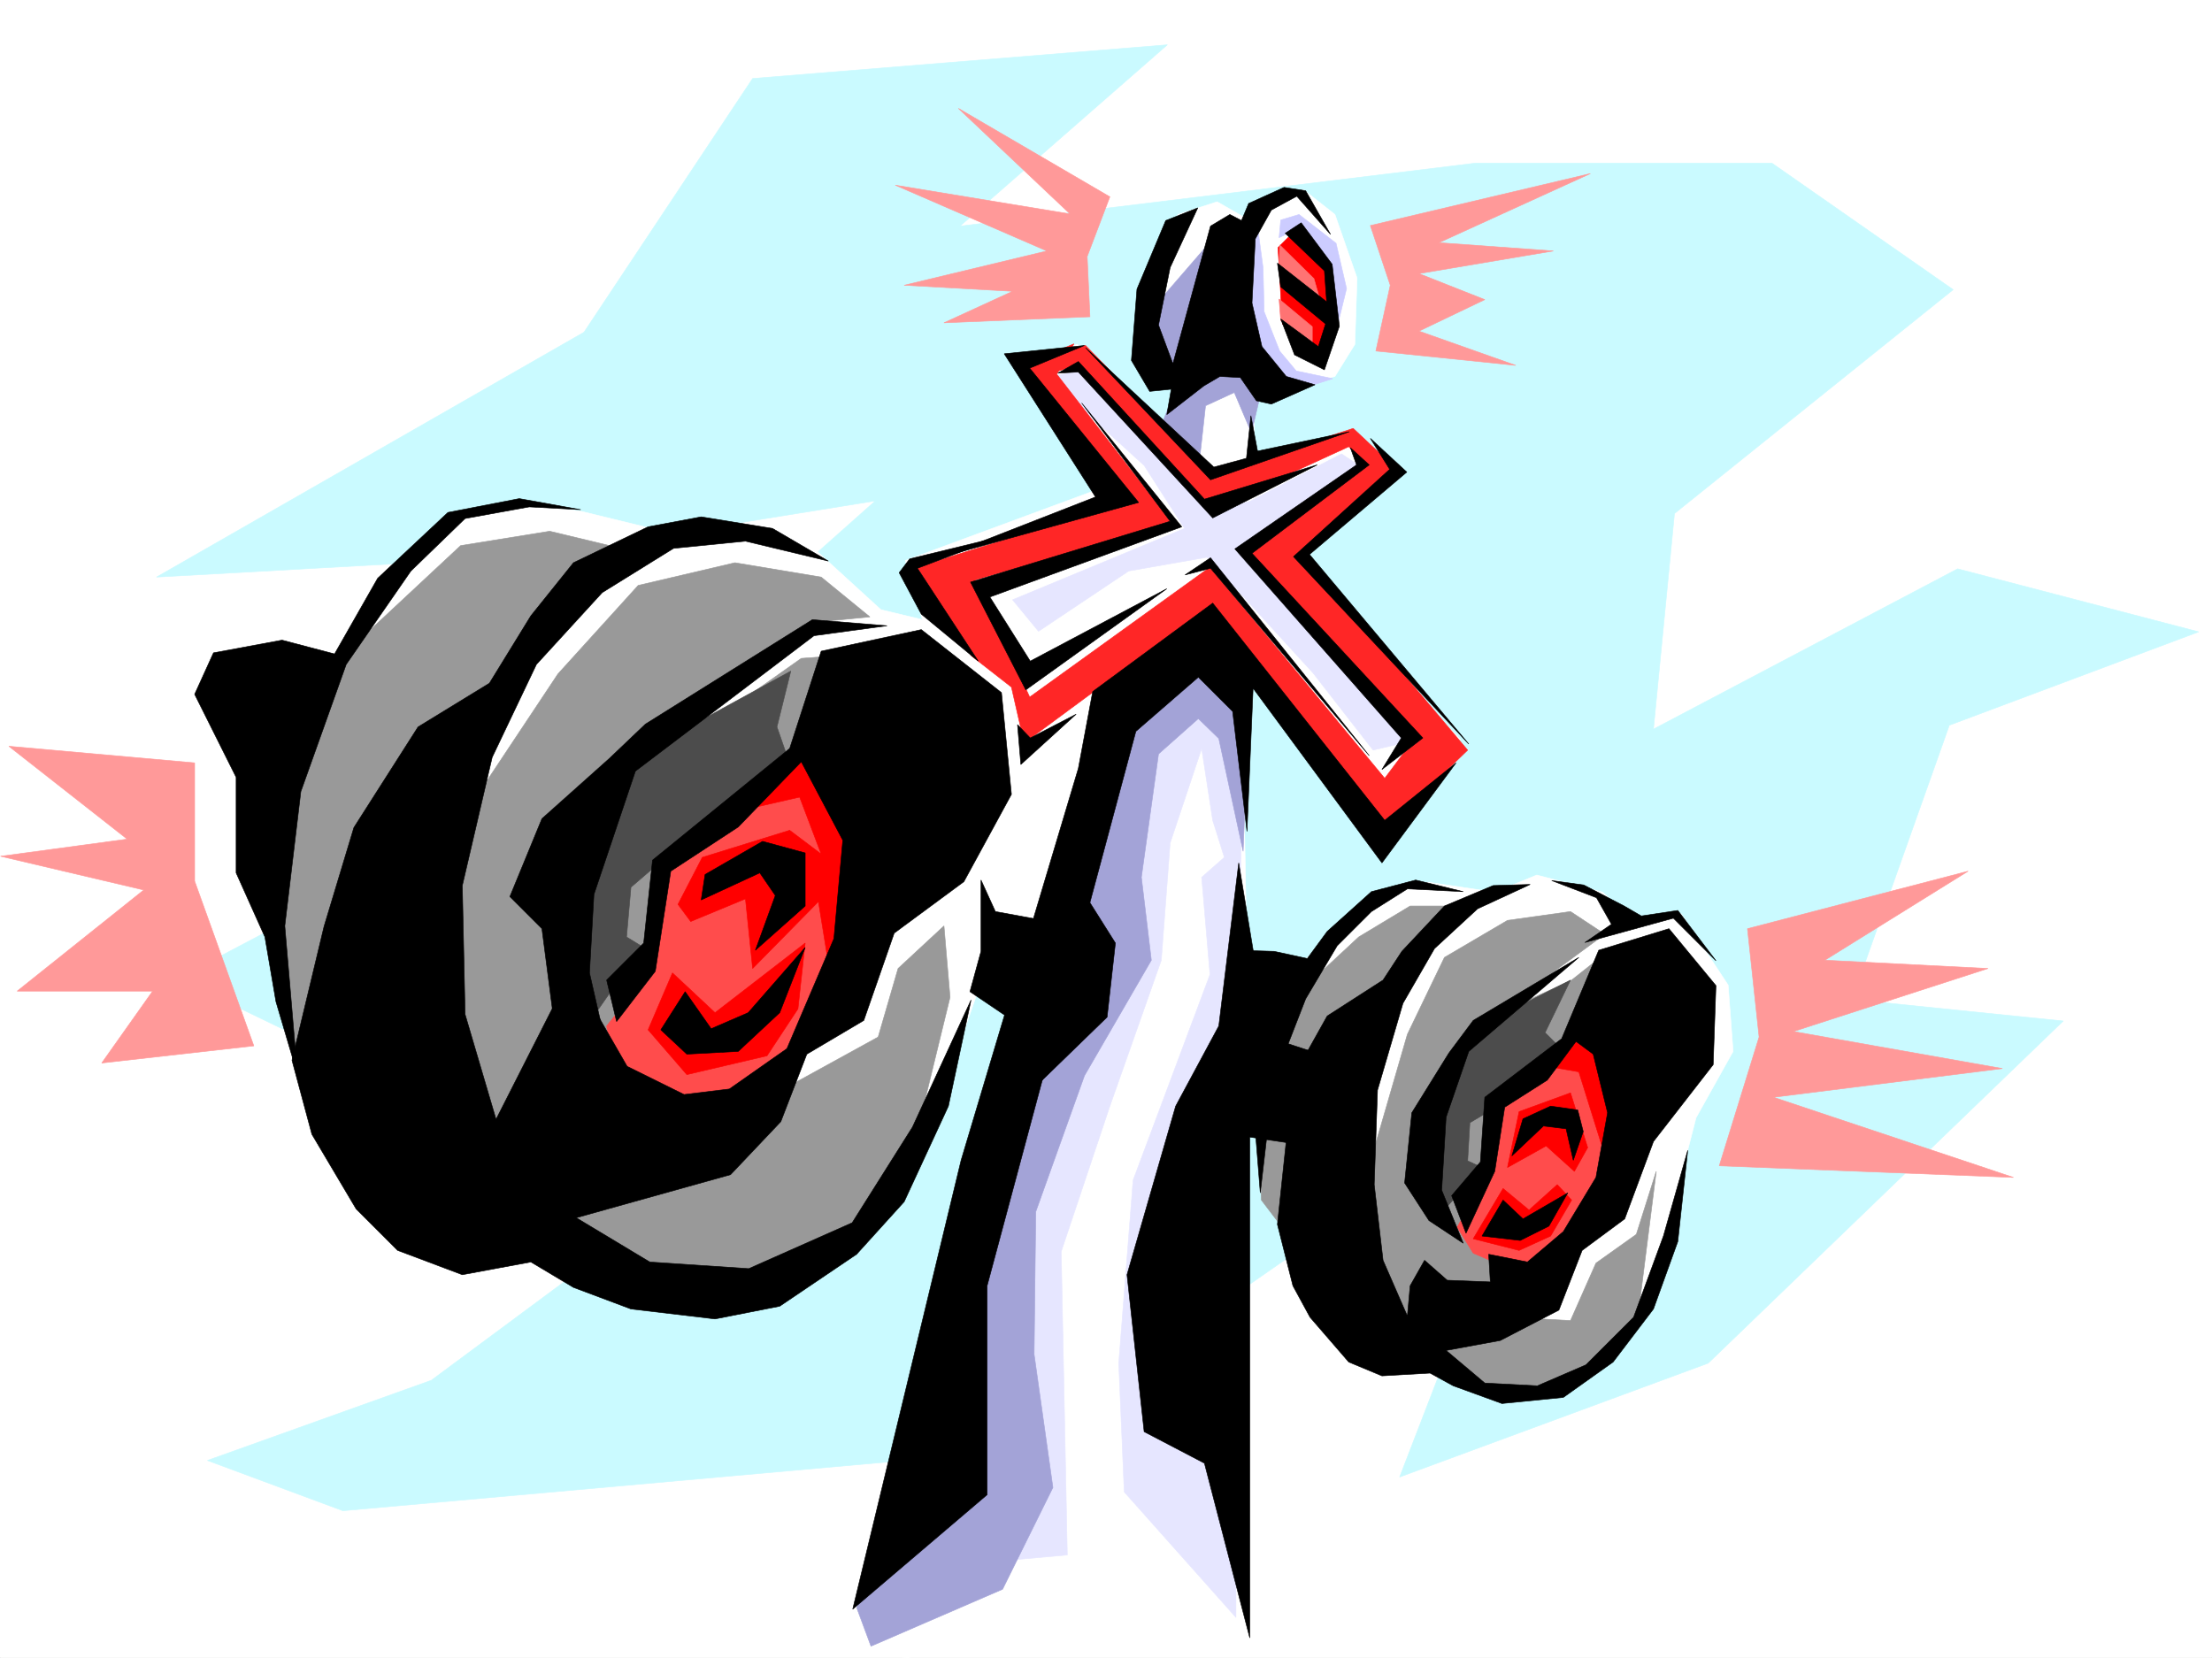 <svg xmlns="http://www.w3.org/2000/svg" width="2997.016" height="2246.665"><rect width="100%" height="100%" fill="#333333" stroke="none"/><defs><clipPath id="a"><path d="M0 0h2997v2244.137H0Zm0 0"/></clipPath></defs><path fill="#fff" d="M0 2246.297h2997.016V0H0Zm0 0"/><g clip-path="url(#a)" transform="translate(0 2.16)"><path fill="#fff" fill-rule="evenodd" stroke="#fff" stroke-linecap="square" stroke-linejoin="bevel" stroke-miterlimit="10" stroke-width=".743" d="M.742 2244.137h2995.531V-2.16H.743Zm0 0"/></g><path fill="#cafaff" fill-rule="evenodd" stroke="#cafaff" stroke-linecap="square" stroke-linejoin="bevel" stroke-miterlimit="10" stroke-width=".743" d="m464.547 2047.043 761.238-68.152 412.816-200.739 469.79-326.566-212.04 549.785 418.094-154.285 481.008-463.649-286.21-29.206 131.882-371.532 337.902-126.566-326.68-85.395-412.074 217.203 28.465-292.117 377.63-303.34-245.747-171.53H1999.77l-699.07 85.394 280.972-245.664-561.945 45.668-228.5 343.808-579.188 331.8 510.254-28.464 463.766-74.875-412.075 366.25-532.738 280.895 320.7 155.03 532.698 11.22-510.218 378.254-303.453 108.62zm0 0"/><path fill="#fff" fill-rule="evenodd" stroke="#fff" stroke-linecap="square" stroke-linejoin="bevel" stroke-miterlimit="10" stroke-width=".743" d="m1699.324 536.297 109.363-26.238 26.981-43.438 3.008-89.851-29.988-86.141-42.696-33.703-76.441 39.687-40.43-23.226-53.215 17.242-39.687 146.039 6.726 69.676 42.696 13.453-12.746 69.676-133.332-122.852-62.95 20.254 99.664 173.016-269.75 99.629 23.227 80.113-56.188-13.488-113.156-103.34H910.328l-122.855-29.953-96.653-13.489-83.168 23.227-110.144 123.555-116.125 226.23L451.059 1531l349.16 179.742 250.242 29.95 215.793-229.204 63.656-182.754 59.938 29.207-232.997 832.168 6.727 46.45 66.703 9.738 229.281-83.168 133.332 26.98 96.657 46.45-37.457-731.797 63.691 13.492 16.5 125.824 159.566 193.23 236.793 16.5 102.637-80.152 66.664-259.156 50.207-89.89-6.726-89.852-63.696-96.656-62.949 10.52-43.441-39.727-89.149-23.227-56.968 23.227-89.891-13.45-69.676 13.45-119.879 112.37-56.226-19.468-7.469-402.965 183.574 232.918 113.117-129.578-239.761-249.418 143.105-113.078-50.203-56.93-132.59 43.442zm0 0"/><path fill="#e6e6ff" fill-rule="evenodd" stroke="#e6e6ff" stroke-linecap="square" stroke-linejoin="bevel" stroke-miterlimit="10" stroke-width=".743" d="m1418.352 510.84 131.847 119.844 54.7 85.355-232.997 96.656 35.188 42.696 122.148-81.68 106.395-18.691 143.105 156.52 81.64 104.866 50.204-11.965-209.027-265.175 137.12-110.106-20.995-14.234-124.375 64.437-51.692 13.489-178.336-190.262zm0 0"/><path fill="#999" fill-rule="evenodd" stroke="#999" stroke-linecap="square" stroke-linejoin="bevel" stroke-miterlimit="10" stroke-width=".743" d="m2174.352 1265.824-46.493-30.695-85.394 11.965-85.434 50.207-50.164 104.12-58.453 201.485 8.25 170.75 104.121 80.895 81.68 31.476 108.66-23.226 65.922-62.168 26.98-213.484-26.98 85.394-54.7 38.941-34.488 77.887-81.64-4.457v-73.43l113.86-217.199 8.995-197.73-39.687 31.437-105.649 48.68zm0 0"/><path fill="#4c4c4c" fill-rule="evenodd" stroke="#4c4c4c" stroke-linecap="square" stroke-linejoin="bevel" stroke-miterlimit="10" stroke-width=".743" d="m2127.86 1327.992-116.868 59.2-56.93 74.874-16.5 115.344 14.231 67.41 56.188-62.914-19.473-8.992 3.011-51.648 31.477-18.73 89.148-84.653-18.73-18.727zm0 0"/><path fill="#999" fill-rule="evenodd" stroke="#999" stroke-linecap="square" stroke-linejoin="bevel" stroke-miterlimit="10" stroke-width=".743" d="m1178.59 835.879-65.961-53.918-116.871-19.473-131.102 30.735L756 913.063l-131.887 198.472-50.203 243.438 34.485 197.726 178.335 166.293 224.747 42.7 131.886-73.43 92.903-128.055 50.945-208.988-8.25-96.617-62.168 57.672-26.98 92.863-119.88 65.922-147.605 35.191 213.528-617.937-50.204 3.753-271.199 191.747 92.902-92.864 185.801-146.82zm0 0"/><path fill="#4c4c4c" fill-rule="evenodd" stroke="#4c4c4c" stroke-linecap="square" stroke-linejoin="bevel" stroke-miterlimit="10" stroke-width=".743" d="m922.328 990.95 149.09-81.641-18.73 75.66 13.492 38.941-168.563 141.543-42.734 36.715-5.985 67.41 23.227 14.23-38.941 51.692-38.243 54.66v-290.629zm0 0"/><path fill="#999" fill-rule="evenodd" stroke="#999" stroke-linecap="square" stroke-linejoin="bevel" stroke-miterlimit="10" stroke-width=".743" d="M1976.543 1227.621h-65.961l-69.676 41.957-96.656 89.89-38.941 173.759 3.754 92.863 50.203 65.922 101.113-282.38zM841.395 743.016l-96.618-23.223-120.664 19.473-178.297 166.289-77.18 193.976v151.317l30.731 182.011 213.524-449.418 84.652-70.378zm0 0"/><path fill="red" fill-rule="evenodd" stroke="red" stroke-linecap="square" stroke-linejoin="bevel" stroke-miterlimit="10" stroke-width=".743" d="m1752.5 314.598-20.957 20.957 5.984 103.383 48.68 38.94 19.508-47.19-8.992-68.895zm0 0"/><path fill="#ccf" fill-rule="evenodd" stroke="#ccf" stroke-linecap="square" stroke-linejoin="bevel" stroke-miterlimit="10" stroke-width=".743" d="m1703.82 307.09 7.47 55.445 1.487 59.902 20.997 53.176 22.48 26.977 49.46 10.48-60.722 19.473-64.433-85.395 6.761-119.843zm29.211 14.976 2.227-23.968 24.75-7.47 50.203 38.946L1824.445 391l-15.757 64.398-5.981-92.863-48.719-50.945zm0 0"/><path fill="#e6e6ff" fill-rule="evenodd" stroke="#e6e6ff" stroke-linecap="square" stroke-linejoin="bevel" stroke-miterlimit="10" stroke-width=".743" d="m1643.098 1111.535-14.973-97.36-42.7 128.052-12.003 158.824-69.676 197.73-65.922 196.985 8.25 411.214-260.015 23.227 337.16-1193.176 112.414-58.453 50.203 77.926-11.262 499.582v735.508l-151.355-170.008-7.469-174.5 19.473-247.934 104.164-278.629-11.262-131.843 30.73-26.98zm0 0"/><path fill="#a3a3d7" fill-rule="evenodd" stroke="#a3a3d7" stroke-linecap="square" stroke-linejoin="bevel" stroke-miterlimit="10" stroke-width=".743" d="m1625.895 617.195 7.468-67.41 38.985-17.984 23.222 54.66 11.965-50.906-35.187-59.942-13.492-170.008-100.407 116.09 3.754 85.395 34.445 11.219-20.957 52.433zm0 0"/><path fill="#ff2626" fill-rule="evenodd" stroke="#ff2626" stroke-linecap="square" stroke-linejoin="bevel" stroke-miterlimit="10" stroke-width=".743" d="m1397.355 483.863 73.43-15.718 170.828 174.503 191.824-62.168 61.426 57.672-143.105 124.336-50.203 2.27-17.243-19.473 168.598-114.601-25.492-25.493-185.805 85.395-182.05-195.5-74.211 21.738zm0 0"/><path fill="#ff2626" fill-rule="evenodd" stroke="#ff2626" stroke-linecap="square" stroke-linejoin="bevel" stroke-miterlimit="10" stroke-width=".743" d="m1455.066 465.875-65.218 27.723 137.125 185.765-284.727 89.11 73.43 119.84 54.699 42.699 17.246 75.656 251.766-185.762 236.75 304.117 112.37-108.617-217.276-257.672-83.168-8.21 228.542 250.164-40.468 53.918-236.75-286.133L1395.129 944.5l-73.43-158.785 267.48-75.66-157.335-202.965zm0 0"/><path fill="#a3a3d7" fill-rule="evenodd" stroke="#a3a3d7" stroke-linecap="square" stroke-linejoin="bevel" stroke-miterlimit="10" stroke-width=".743" d="m1684.313 1153.488-32.965-152.8-27.72-26.981-53.96 47.938-23.223 167.035 13.489 112.37-90.633 156.52-65.961 184.278-2.23 193.234 25.453 180.523-68.149 137.79-178.336 77.183-19.473-52.434 140.094-327.347 50.207-377.469 174.582-532.582 119.88-68.152 46.448 85.394zm0 0"/><path fill="#ff4c4c" fill-rule="evenodd" stroke="#ff4c4c" stroke-linecap="square" stroke-linejoin="bevel" stroke-miterlimit="10" stroke-width=".743" d="m1090.93 1021.644-195.578 161.051-17.243 137.828-56.187 69.637 11.262 80.899 102.636 50.949 91.414-35.23 91.418-106.352 34.446-168.52 5.984-71.906zm1056.441 361.051-48.719 63.653-69.675 52.433-13.489 90.633-41.21 73.39 21.738 35.192 53.957 23.227 46.453-9.739 65.922-65.921 31.476-139.313zm0 0"/><path fill="red" fill-rule="evenodd" stroke="red" stroke-linecap="square" stroke-linejoin="bevel" stroke-miterlimit="10" stroke-width=".743" d="m1007.762 1097.3 75.66-17.241 29.207 77.183-42.695-32.219-118.395 36.676-32.96 63.695 17.241 23.227 74.172-30.734 9.735 94.387 89.148-90.633 15.016 92.863 56.187-164.77-77.183-158.785zm0 0"/><path fill="red" fill-rule="evenodd" stroke="red" stroke-linecap="square" stroke-linejoin="bevel" stroke-miterlimit="10" stroke-width=".743" d="m911.11 1318.258 57.671 53.918 122.149-94.348-9.778 89.11-41.953 63.69-108.62 25.458-52.47-60.684zm1180.074 125.824 47.937 8.25 36.715 117.61 15.719-107.876-44.184-77.886zm0 0"/><path fill="red" fill-rule="evenodd" stroke="red" stroke-linecap="square" stroke-linejoin="bevel" stroke-miterlimit="10" stroke-width=".743" d="m2133.14 1587.149 17.985-32.18-23.266-74.172-69.675 25.453-15.72 75.656 52.434-29.207zm-3.753 38.941-28.465 48.719-42.738 19.472-62.168-15.758 40.468-68.152 35.192 29.211 38.238-34.45zm0 0"/><path fill-rule="evenodd" stroke="#000" stroke-linecap="square" stroke-linejoin="bevel" stroke-miterlimit="10" stroke-width=".743" d="m1689.55 1126.512-19.472-162.54-46.45-46.413-84.651 73.39-201.563 751.27v283.12l-182.047 155.032 146.82-608.2 158.864-531.054 19.473-104.086 162.574-119.84 233.039 294.344 96.652-77.887-100.406 135.559L1697.8 932.535zM1469.3 468.145l-108.66 11.222 123.633 194.012-209.027 81.64 267.484-74.171-147.6-182.008zm603.9 730.269-50.204 1.488-65.965 27.72-57.672 61.429-25.492 38.941-75.656 48.68-38.945 69.676-15.016 85.394-13.488 127.309 20.996 83.168 23.226 42.695 52.434 60.645 44.965 18.73 65.18-3.754 31.472 17.242 65.926 23.97 83.164-8.25 67.45-47.938 54.698-71.903 32.961-91.379 13.489-123.593-32.961 116.125-40.469 110.105-64.434 64.398-65.925 28.465-71.2-3.754-52.433-44.183 73.43-13.488 79.414-41.172 31.472-80.899 57.672-42.695 38.984-104.867 80.899-104.125 3.754-107.094-63.695-77.145-95.13 29.207-50.203 119.844-104.164 79.371-5.984 87.664-38.941 45.668 19.472 50.946 38.942-83.907 13.492-86.882 57.71-36.715 38.942-52.39 23.227 17.202 19.472 79.41-15.718 87.625-44.223 73.391-48.68 41.211-52.472-10.48 2.27 37.46-58.458-2.269-30.691-26.98-19.512 34.488-3.715 41.172-33-75.66-11.965-102.598 4.496-128.09 34.45-117.574 42.734-74.172 58.418-53.922zm0 0"/><path fill-rule="evenodd" stroke="#000" stroke-linecap="square" stroke-linejoin="bevel" stroke-miterlimit="10" stroke-width=".743" d="m1982.527 1208.152-64.437-15.718-59.942 15.718-59.937 53.918-26.98 36.715-44.965-9.734-50.164-1.489-6.024 28.465 15.758 77.887 2.227 56.188 11.261 63.656 8.211 102.597 17.242-149.05 44.223-113.86 42.7-71.902 46.448-46.414 48.72-30.73zm156.594 89.148-143.105 85.395-32.961 44.18-50.203 80.898-9.739 95.133 32.961 50.906 46.453 30.735-29.207-71.906 5.98-98.883 30.735-89.149zm-937.305-449.417-101.152-8.25-226.27 141.582-48.718 46.41-91.418 81.68-43.438 105.61 43.438 43.44 15.758 121.329 65.922 14.23-17.243-75.656 6.024-106.352 56.183-167.035 241.992-183.496zm0 0"/><path fill-rule="evenodd" stroke="#000" stroke-linecap="square" stroke-linejoin="bevel" stroke-miterlimit="10" stroke-width=".743" d="m1112.629 882.332-42.695 131.844-185.805 151.277-12.004 112.375-50.203 50.164 13.488 56.188 52.473-68.153 20.957-135.597 91.418-59.903 85.394-88.406 56.223 106.395-12.004 133.289-63.691 149.09-77.926 54.66-61.426 7.508-77.183-38.2-74.918-130.36-102.637 202.263-41.953-142.325-3.754-174.539 40.469-173.761 59.937-125.825 89.149-97.359 96.656-59.941 97.398-9.735 112.375 26.98-75.66-44.222-96.656-15.719-71.942 13.489-101.113 48.68-57.71 71.906-56.188 91.375-96.657 59.199-86.918 136.3-40.468 134.075-43.442 181.27 26.98 100.367 59.938 101.113 56.188 56.187 87.664 32.961L719.285 1710l57.711 34.445 77.887 29.211 113.898 13.489 87.66-17.243 104.164-70.382 64.438-71.16 59.938-129.579 30.695-143.808-79.41 172.273-81.684 129.578-140.094 62.168L880.375 1710l-99.664-59.941 209.066-58.414 68.153-71.907 35.226-91.375 77.184-45.668 41.21-118.359 94.391-69.676 64.434-118.316-13.488-137.828-108.621-85.391zm0 0"/><path fill-rule="evenodd" stroke="#000" stroke-linecap="square" stroke-linejoin="bevel" stroke-miterlimit="10" stroke-width=".743" d="m786.73 690.586-83.164-14.977-96.656 18.73-95.168 89.145-58.457 102.602-71.16-18.73-92.902 17.242-25.493 56.148 56.188 112.375v129.574l38.98 86.883 14.977 87.621 29.207 98.887-17.203-201.484 21.7-182.012 61.464-172.274 87.664-126.605 73.43-71.121 86.918-15.758zm1315.676 502.59 43.442 5.98 54.699 28.465 23.226 13.492 49.461-7.508 51.692 68.192-57.672-57.672-119.883 32.96 35.973-24.75-20.254-35.933zm-669.078-687.574 27.723-15.758 170.828 186.508 152.84-46.45-141.621 71.903-182.047-197.727zm396.356 101.113 25.453 23.187-158.824 119.84 231.511 250.203-55.441 42.696 26.234-42.696-225.527-256.183 164.844-113.86zm-364.137-60.684 135.598 167.778-259.977 95.132 54.703 86.88 185.059-98.141-191.082 137.086-74.914-146.04 270.492-82.425zm140.093 232.957 34.489-23.222 215.008 268.144-215.008-253.914zm0 0"/><path fill-rule="evenodd" stroke="#000" stroke-linecap="square" stroke-linejoin="bevel" stroke-miterlimit="10" stroke-width=".743" d="m1358.414 726.555-125.902 30.695-14.235 18.73 29.989 56.184 77.144 63.656-82.383-125.824zm99.626 241.172-74.915 68.148-4.5-53.918 17.246 17.988zm398.624-373.758 49.422 45.707-131.844 111.59 215.793 256.89L1752.5 754.238l130.36-118.316Zm-99.668-328.09-34.445 18.73-21.738 38.98-4.5 86.884 13.492 59.156 32.96 40.43 38.942 11.261-59.156 26.196-20.254-4.496-21.738-31.434-27.723-1.527-21.703 12.746-50.203 38.945 5.984-34.445-29.21 3.008-24.75-41.954 7.507-96.617 38.984-92.902 43.438-17.203-37.457 80.898-15.758 77.887 19.512 52.433 50.949-186.507 26.195-15.72 15.758 8.212 9.734-23.184 47.938-21.742L1769 258.41l33.707 59.16zm0 0"/><path fill-rule="evenodd" stroke="#000" stroke-linecap="square" stroke-linejoin="bevel" stroke-miterlimit="10" stroke-width=".743" d="m1470.785 471.117 173.84 161.793 44.184-11.965 6.02-57.672 8.991 47.938 124.34-26.234-188.031 65.18zm-141.621 721.317 19.473 42.695 85.433 15.719 42.7-27.723 34.484 54.703-11.262 100.367-131.843 128.055 3.753-123.555-57.71-38.984 14.972-54.66zm349.164-23.227-26.98 220.953-58.453 108.621-65.922 228.461 23.226 212.703 81.68 42.7 61.426 236.671v-678.582l104.906 15.72 26.977-116.087-107.915-35.23zm-782.976 226.195 35.226 32.961 69.68-3.754 56.183-52.433 34.489-88.367-77.184 88.367-50.203 21.738-35.23-50.203zm54.698-175.992 5.243-34.484 77.926-44.926 57.71 15.719v71.902l-67.448 59.941 26.98-74.171-20.996-30.696zm1113.415 296.574 37.457-17.203 36.715 5.239 7.469 29.207-13.493 38.945-9.734-42.695-30.695-3.754-42.735 40.468zm-26.981 110.106 26.98 25.496 60.684-35.23-25.496 44.964-38.941 19.473-51.73-5.984zm0 0"/><path fill="#ff7373" fill-rule="evenodd" stroke="#ff7373" stroke-linecap="square" stroke-linejoin="bevel" stroke-miterlimit="10" stroke-width=".743" d="m1733.774 331.805 46.449 45.707 10.48 36.676-57.672-50.91zm-.743 73.429 44.965 37.418v28.465l-42.738-36.676zm0 0"/><path fill-rule="evenodd" stroke="#000" stroke-linecap="square" stroke-linejoin="bevel" stroke-miterlimit="10" stroke-width=".743" d="m1762.98 301.852 41.954 56.187 9.777 83.871-20.254 59.195-40.469-20.253-18.73-48.68 50.949 37.457 9.774-30.692-60.723-50.207-4.496-32.214 66.703 52.43-3.008-41.915-53.176-50.945zm0 0"/><path fill="#f99" fill-rule="evenodd" stroke="#f99" stroke-linecap="square" stroke-linejoin="bevel" stroke-miterlimit="10" stroke-width=".743" d="m2367.621 1258.355 298.961-77.925-194.055 120.62 221.032 11.224-263.727 85.394 283.2 50.168-310.18 38.941 325.195 108.621-398.625-15.718 53.957-174.543zm-510.957-952.75 26.977 80.899-19.508 89.11 189.554 19.472-131.101-46.414 89.148-42.695-89.148-35.23 182.05-30.692-155.07-11.223 205.274-93.644zm-352.918-38.941L1298.473 146.82l151.316 143.067-236.75-38.98 205.313 89.148-193.309 46.449 146.86 8.21-92.942 42.696 197.809-8.21-3.754-81.641zM263.73 1033.648l-251.726-22.484 160.309 125.824-171.57 23.227 194.054 45.707-171.57 137.047H206.8l-68.934 97.398 206.055-23.226-80.192-223.223zm0 0"/></svg>
